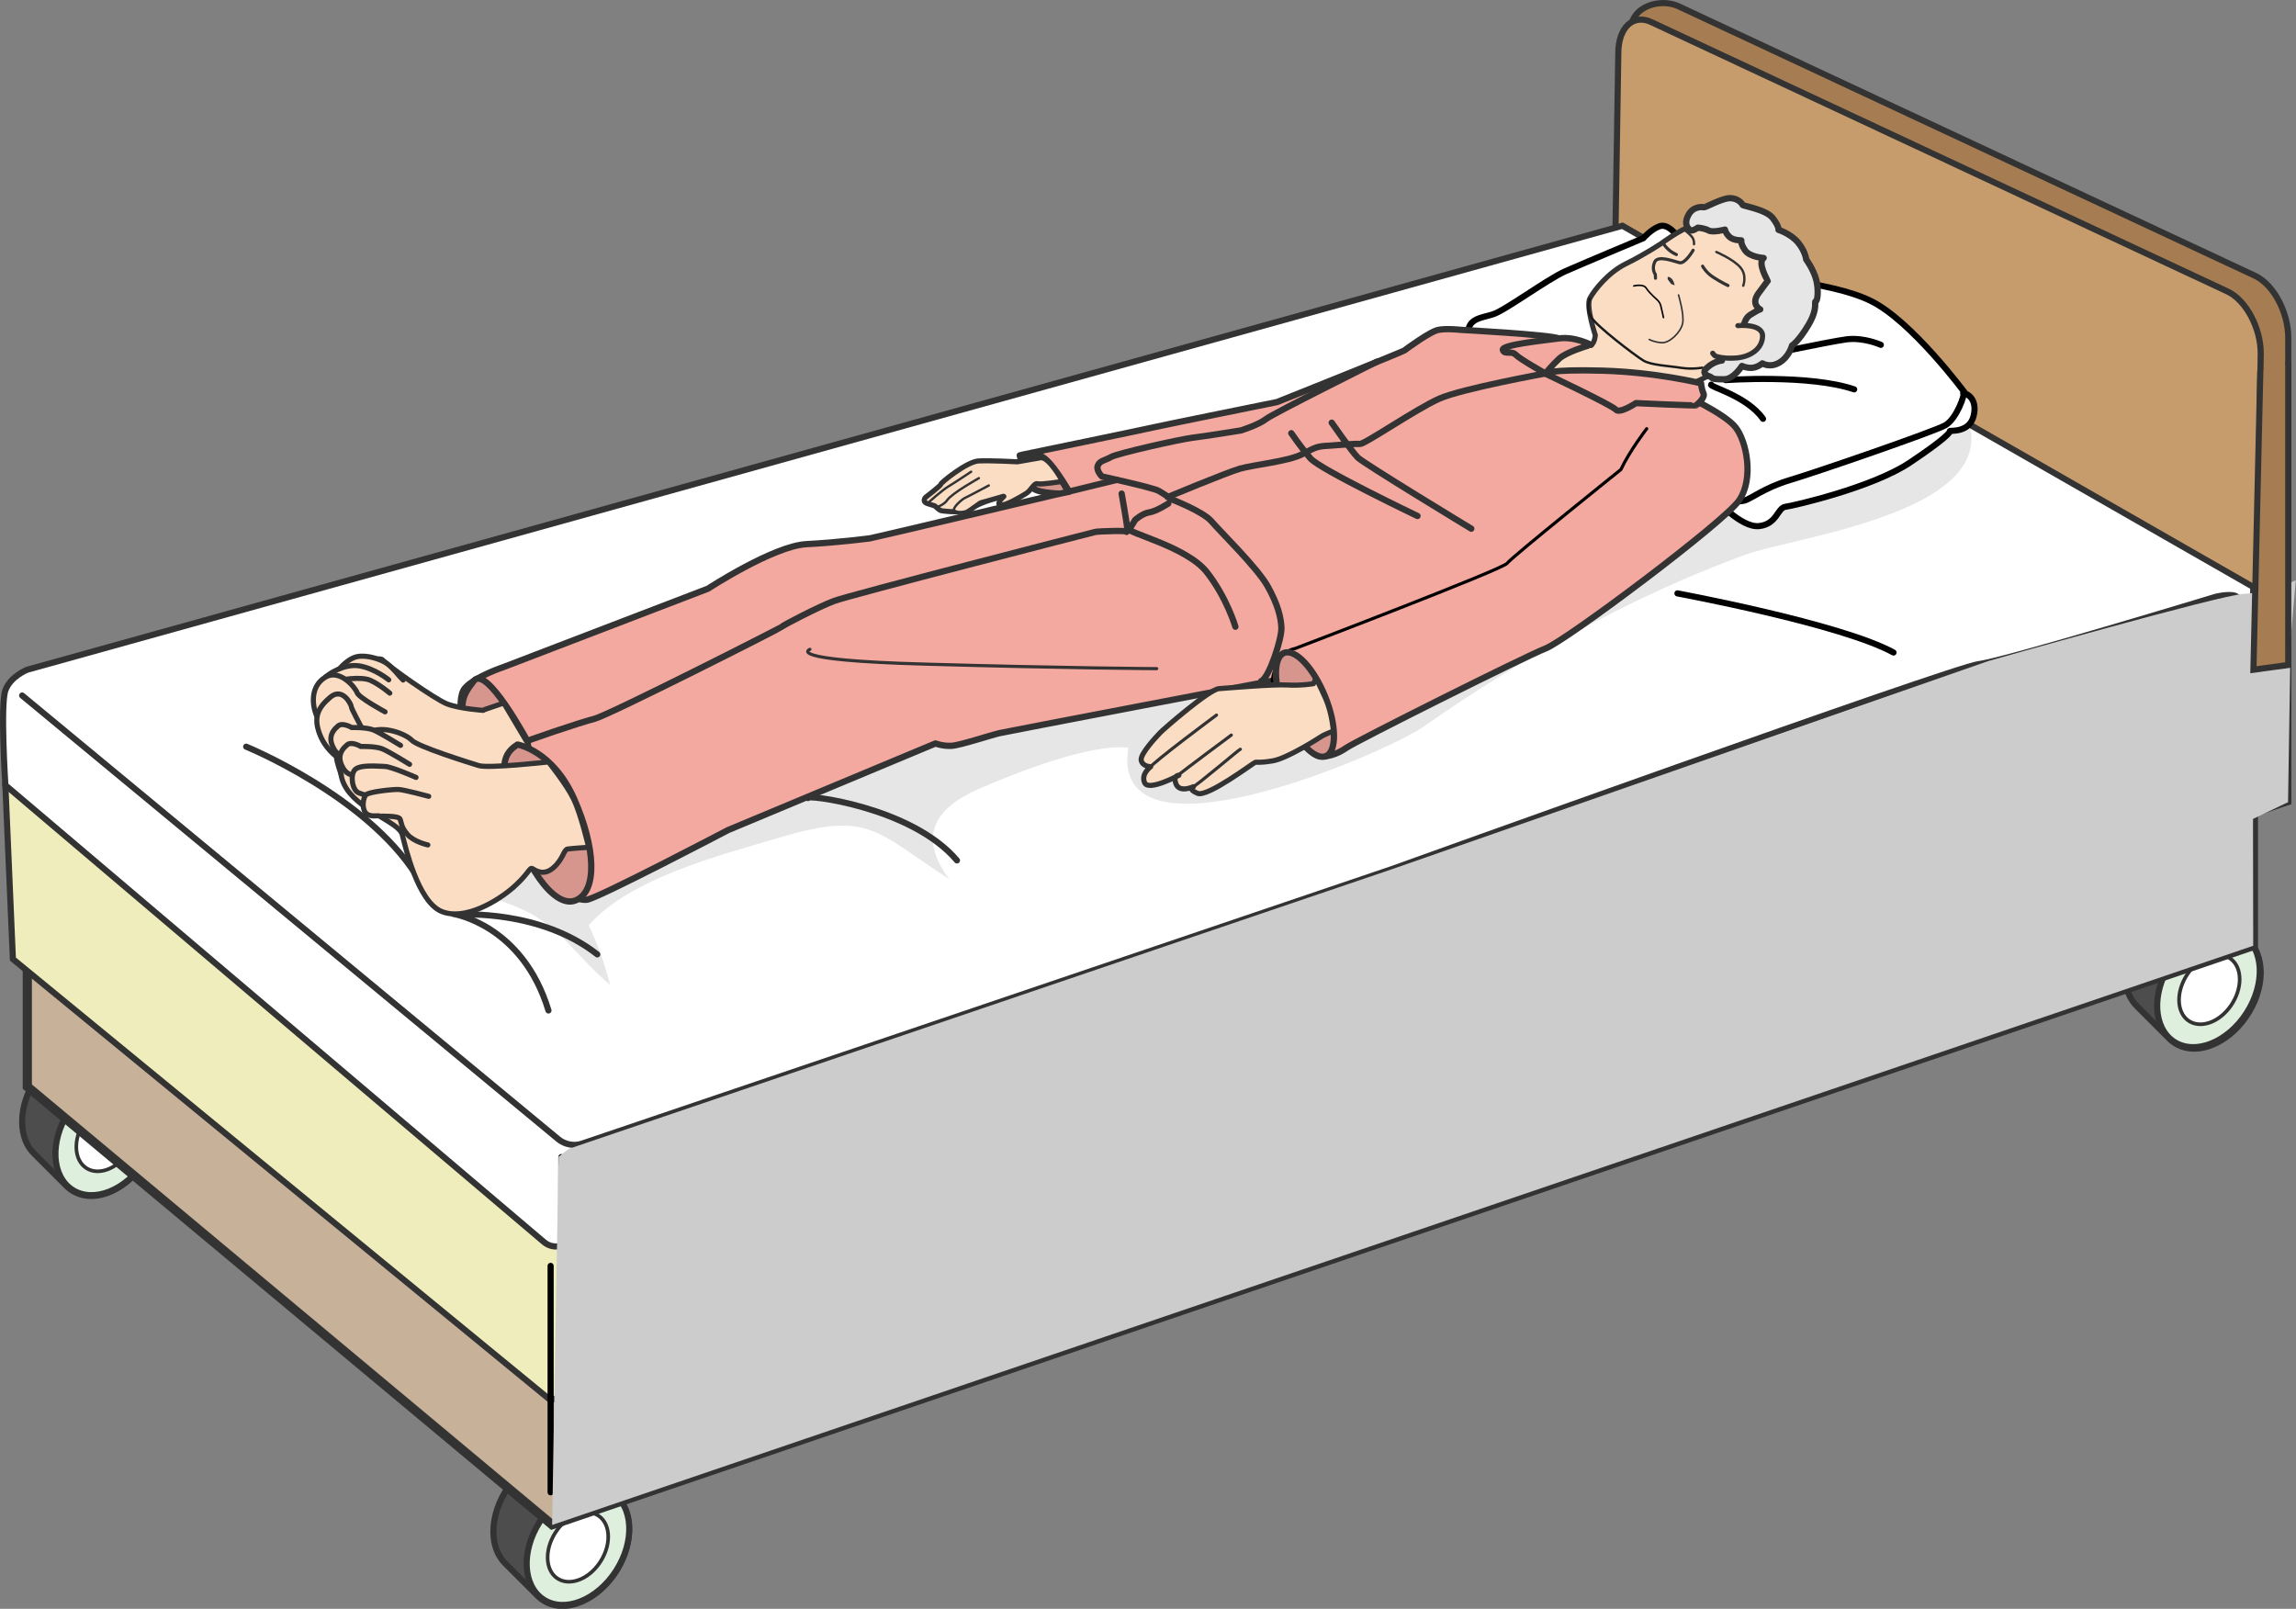 <?xml version="1.0" encoding="utf-8"?>
<!-- Generator: Adobe Illustrator 26.5.2, SVG Export Plug-In . SVG Version: 6.00 Build 0)  -->
<svg version="1.1" id="レイヤー_2" xmlns="http://www.w3.org/2000/svg" xmlns:xlink="http://www.w3.org/1999/xlink" x="0px"
	 y="0px" width="1067.9px" height="748.3px" viewBox="0 0 1067.9 748.3" style="enable-background:new 0 0 1067.9 748.3;"
	 xml:space="preserve">
<rect x="0" y="0" width="1067.9" height="748.3" fill="#808080" stroke="none"/>
<style type="text/css">
	.st0{fill:#4D4D4D;stroke:#333333;stroke-width:2.85;stroke-linecap:round;stroke-miterlimit:10;}
	.st1{fill:#DEEFDD;stroke:#333333;stroke-width:2.85;stroke-linecap:round;stroke-miterlimit:10;}
	.st2{fill:#FFFFFF;stroke:#333333;stroke-width:1.687;stroke-linecap:round;stroke-miterlimit:10;}
	.st3{fill:#A67C52;stroke:#333333;stroke-width:2.85;stroke-linecap:round;stroke-miterlimit:10;}
	.st4{fill:#C69C6D;stroke:#333333;stroke-width:2.85;stroke-linecap:round;stroke-miterlimit:10;}
	.st5{fill:#C7B299;stroke:#333333;stroke-width:4.275;stroke-miterlimit:10;}
	.st6{fill:#EFEDBC;stroke:#333333;stroke-width:2.85;stroke-linecap:round;stroke-miterlimit:10;}
	.st7{fill:#FFFFFF;stroke:#333333;stroke-width:2.85;stroke-linecap:round;stroke-miterlimit:10;}
	.st8{fill:none;stroke:#000000;stroke-width:2.85;stroke-linecap:round;stroke-miterlimit:10;}
	.st9{clip-path:url(#XMLID_00000181784864583713554070000005386391907874737794_);fill:#E6E6E6;}
	.st10{fill:none;stroke:#333333;stroke-width:2.85;stroke-linecap:round;stroke-miterlimit:10;}
	.st11{fill:#FFFFFF;stroke:#000000;stroke-width:2.85;stroke-linecap:round;stroke-miterlimit:10;}
	.st12{fill:#CCCCCC;}
	.st13{fill:#FBDDC4;stroke:#333333;stroke-width:2.38;stroke-linecap:round;stroke-miterlimit:10;}
	.st14{fill:none;stroke:#333333;stroke-width:1.464;stroke-linecap:round;stroke-miterlimit:10;}
	.st15{fill:#333333;}
	.st16{fill:none;stroke:#000000;stroke-width:0.732;stroke-linecap:round;stroke-miterlimit:10;}
	.st17{fill:none;stroke:#333333;stroke-width:0.732;stroke-linecap:round;stroke-miterlimit:10;}
	.st18{fill:none;stroke:#1A1A1A;stroke-width:1.098;stroke-linecap:round;stroke-miterlimit:10;}
	.st19{fill:none;stroke:#333333;stroke-width:1.098;stroke-linecap:round;stroke-miterlimit:10;}
	.st20{fill:#E6E6E6;stroke:#333333;stroke-width:2.928;stroke-linecap:round;stroke-linejoin:round;stroke-miterlimit:10;}
	.st21{fill:#D6968E;stroke:#333333;stroke-width:2.928;stroke-linecap:round;stroke-linejoin:round;stroke-miterlimit:10;}
	.st22{fill:#F3A99F;stroke:#333333;stroke-width:2.928;stroke-linecap:round;stroke-linejoin:round;stroke-miterlimit:10;}
	.st23{fill:none;stroke:#000000;stroke-width:1.464;stroke-linecap:round;stroke-linejoin:round;stroke-miterlimit:10;}
	.st24{fill:none;stroke:#333333;stroke-width:2.928;stroke-linecap:round;stroke-linejoin:round;stroke-miterlimit:10;}
	.st25{fill:none;stroke:#333333;stroke-width:1.464;stroke-linecap:round;stroke-linejoin:round;stroke-miterlimit:10;}
	.st26{fill:#FBDDC4;stroke:#333333;stroke-width:2.38;stroke-linecap:round;stroke-linejoin:round;stroke-miterlimit:10;}
	.st27{fill:none;stroke:#333333;stroke-width:1.098;stroke-linecap:round;stroke-linejoin:round;stroke-miterlimit:10;}
	.st28{fill:#FBDDC4;stroke:#333333;stroke-width:1.098;stroke-linecap:round;stroke-linejoin:round;stroke-miterlimit:10;}
</style>
<g>
	<g>
		<g>
			<path class="st0" d="M287,696.6c-0.1-0.1-0.2-0.2-0.3-0.3c-0.1-0.1-0.2-0.2-0.3-0.3c-0.1-0.1-0.2-0.2-0.3-0.3
				c-0.1-0.1-0.2-0.2-0.3-0.3c-0.1-0.1-0.2-0.2-0.3-0.3c-0.1-0.1-0.2-0.2-0.3-0.3c-0.1-0.1-0.2-0.2-0.3-0.3
				c-0.1-0.1-0.2-0.2-0.3-0.3c-0.1-0.1-0.2-0.2-0.3-0.3c-0.1-0.1-0.2-0.2-0.3-0.3c-0.1-0.1-0.2-0.2-0.3-0.3
				c-0.1-0.1-0.2-0.2-0.3-0.3c-0.1-0.1-0.2-0.2-0.3-0.3c-0.1-0.1-0.2-0.2-0.3-0.3c-0.1-0.1-0.2-0.2-0.3-0.3
				c-0.1-0.1-0.2-0.2-0.3-0.3c-0.1-0.1-0.2-0.2-0.3-0.3c-0.1-0.1-0.2-0.2-0.3-0.3c-0.1-0.1-0.2-0.2-0.3-0.3
				c-0.1-0.1-0.2-0.2-0.3-0.3c-0.1-0.1-0.2-0.2-0.3-0.3c-0.1-0.1-0.2-0.2-0.3-0.3c-0.1-0.1-0.2-0.2-0.3-0.3
				c-0.1-0.1-0.2-0.2-0.3-0.3c-0.1-0.1-0.2-0.2-0.3-0.3c-0.1-0.1-0.2-0.2-0.3-0.3c-0.1-0.1-0.2-0.2-0.3-0.3
				c-0.1-0.1-0.2-0.2-0.3-0.3c-0.1-0.1-0.2-0.2-0.3-0.3c-0.1-0.1-0.2-0.2-0.3-0.3c-0.1-0.1-0.2-0.2-0.3-0.3
				c-0.1-0.1-0.2-0.2-0.3-0.3c-0.1-0.1-0.2-0.2-0.3-0.3c-0.1-0.1-0.2-0.2-0.3-0.3c-0.1-0.1-0.2-0.2-0.3-0.3
				c-0.1-0.1-0.2-0.2-0.3-0.3c-0.1-0.1-0.2-0.2-0.3-0.3c-0.1-0.1-0.2-0.2-0.3-0.3c-0.1-0.1-0.2-0.2-0.3-0.3
				c-0.1-0.1-0.2-0.2-0.3-0.3c-0.1-0.1-0.2-0.2-0.3-0.3c-0.1-0.1-0.2-0.2-0.3-0.3c-0.1-0.1-0.2-0.2-0.3-0.3
				c-0.1-0.1-0.2-0.2-0.3-0.3c-0.1-0.1-0.2-0.2-0.3-0.3c-0.1-0.1-0.2-0.2-0.3-0.3c-0.1-0.1-0.2-0.2-0.3-0.3
				c-0.1-0.1-0.2-0.2-0.3-0.3c-0.1-0.1-0.2-0.2-0.3-0.3c-0.1-0.1-0.2-0.2-0.3-0.3c-4.4-4.4-11.1-6-18.6-3.4
				c-13.2,4.5-23.9,19.8-23.9,34.2c0,6.4,2.1,11.5,5.6,14.9c0.1,0.1,0.2,0.2,0.3,0.3c0.1,0.1,0.2,0.2,0.3,0.3
				c0.1,0.1,0.2,0.2,0.3,0.3c0.1,0.1,0.2,0.2,0.3,0.3c0.1,0.1,0.2,0.2,0.3,0.3c0.1,0.1,0.2,0.2,0.3,0.3c0.1,0.1,0.2,0.2,0.3,0.3
				c0.1,0.1,0.2,0.2,0.3,0.3c0.1,0.1,0.2,0.2,0.3,0.3c0.1,0.1,0.2,0.2,0.3,0.3c0.1,0.1,0.2,0.2,0.3,0.3c0.1,0.1,0.2,0.2,0.3,0.3
				c0.1,0.1,0.2,0.2,0.3,0.3c0.1,0.1,0.2,0.2,0.3,0.3c0.1,0.1,0.2,0.2,0.3,0.3c0.1,0.1,0.2,0.2,0.3,0.3c0.1,0.1,0.2,0.2,0.3,0.3
				c0.1,0.1,0.2,0.2,0.3,0.3c0.1,0.1,0.2,0.2,0.3,0.3c0.1,0.1,0.2,0.2,0.3,0.3c0.1,0.1,0.2,0.2,0.3,0.3c0.1,0.1,0.2,0.2,0.3,0.3
				c0.1,0.1,0.2,0.2,0.3,0.3c0.1,0.1,0.2,0.2,0.3,0.3c0.1,0.1,0.2,0.2,0.3,0.3c0.1,0.1,0.2,0.2,0.3,0.3c0.1,0.1,0.2,0.2,0.3,0.3
				c0.1,0.1,0.2,0.2,0.3,0.3c0.1,0.1,0.2,0.2,0.3,0.3c0.1,0.1,0.2,0.2,0.3,0.3c0.1,0.1,0.2,0.2,0.3,0.3c0.1,0.1,0.2,0.2,0.3,0.3
				c0.1,0.1,0.2,0.2,0.3,0.3c0.1,0.1,0.2,0.2,0.3,0.3c0.1,0.1,0.2,0.2,0.3,0.3c0.1,0.1,0.2,0.2,0.3,0.3c0.1,0.1,0.2,0.2,0.3,0.3
				c0.1,0.1,0.2,0.2,0.3,0.3c0.1,0.1,0.2,0.2,0.3,0.3c0.1,0.1,0.2,0.2,0.3,0.3c0.1,0.1,0.2,0.2,0.3,0.3c0.1,0.1,0.2,0.2,0.3,0.3
				c0.1,0.1,0.2,0.2,0.3,0.3c0.1,0.1,0.2,0.2,0.3,0.3c0.1,0.1,0.2,0.2,0.3,0.3c0.1,0.1,0.2,0.2,0.3,0.3c0.1,0.1,0.2,0.2,0.3,0.3
				c0.1,0.1,0.2,0.2,0.3,0.3c0.1,0.1,0.2,0.2,0.3,0.3c0.1,0.1,0.2,0.2,0.3,0.3c4.4,4.4,11.1,6,18.6,3.4
				c13.2-4.5,23.9-19.8,23.9-34.2C292.6,705.1,290.5,700,287,696.6z"/>
			
				<ellipse transform="matrix(0.541 -0.841 0.841 0.541 -481.728 555.87)" class="st1" cx="268.7" cy="719.6" rx="29.5" ry="21.1"/>
			<path class="st2" d="M282.9,714.8c0,8.5-6.3,17.6-14.1,20.2c-7.8,2.6-14.1-2.1-14.1-10.6s6.3-17.6,14.1-20.2
				C276.6,701.5,282.9,706.3,282.9,714.8z"/>
		</g>
		<g>
			<path class="st0" d="M1045.9,437.4c-0.1-0.1-0.2-0.2-0.3-0.3c-0.1-0.1-0.2-0.2-0.3-0.3c-0.1-0.1-0.2-0.2-0.3-0.3
				c-0.1-0.1-0.2-0.2-0.3-0.3c-0.1-0.1-0.2-0.2-0.3-0.3c-0.1-0.1-0.2-0.2-0.3-0.3c-0.1-0.1-0.2-0.2-0.3-0.3
				c-0.1-0.1-0.2-0.2-0.3-0.3c-0.1-0.1-0.2-0.2-0.3-0.3c-0.1-0.1-0.2-0.2-0.3-0.3c-0.1-0.1-0.2-0.2-0.3-0.3
				c-0.1-0.1-0.2-0.2-0.3-0.3c-0.1-0.1-0.2-0.2-0.3-0.3c-0.1-0.1-0.2-0.2-0.3-0.3c-0.1-0.1-0.2-0.2-0.3-0.3
				c-0.1-0.1-0.2-0.2-0.3-0.3c-0.1-0.1-0.2-0.2-0.3-0.3c-0.1-0.1-0.2-0.2-0.3-0.3c-0.1-0.1-0.2-0.2-0.3-0.3
				c-0.1-0.1-0.2-0.2-0.3-0.3c-0.1-0.1-0.2-0.2-0.3-0.3c-0.1-0.1-0.2-0.2-0.3-0.3c-0.1-0.1-0.2-0.2-0.3-0.3
				c-0.1-0.1-0.2-0.2-0.3-0.3c-0.1-0.1-0.2-0.2-0.3-0.3c-0.1-0.1-0.2-0.2-0.3-0.3c-0.1-0.1-0.2-0.2-0.3-0.3
				c-0.1-0.1-0.2-0.2-0.3-0.3c-0.1-0.1-0.2-0.2-0.3-0.3c-0.1-0.1-0.2-0.2-0.3-0.3c-0.1-0.1-0.2-0.2-0.3-0.3
				c-0.1-0.1-0.2-0.2-0.3-0.3c-0.1-0.1-0.2-0.2-0.3-0.3c-0.1-0.1-0.2-0.2-0.3-0.3c-0.1-0.1-0.2-0.2-0.3-0.3
				c-0.1-0.1-0.2-0.2-0.3-0.3c-0.1-0.1-0.2-0.2-0.3-0.3c-0.1-0.1-0.2-0.2-0.3-0.3c-0.1-0.1-0.2-0.2-0.3-0.3
				c-0.1-0.1-0.2-0.2-0.3-0.3c-0.1-0.1-0.2-0.2-0.3-0.3c-0.1-0.1-0.2-0.2-0.3-0.3c-0.1-0.1-0.2-0.2-0.3-0.3
				c-0.1-0.1-0.2-0.2-0.3-0.3c-0.1-0.1-0.2-0.2-0.3-0.3c-0.1-0.1-0.2-0.2-0.3-0.3c-0.1-0.1-0.2-0.2-0.3-0.3
				c-0.1-0.1-0.2-0.2-0.3-0.3c-0.1-0.1-0.2-0.2-0.3-0.3c-0.1-0.1-0.2-0.2-0.3-0.3c-4.4-4.4-11.1-6-18.6-3.4
				c-13.2,4.5-23.9,19.8-23.9,34.2c0,6.4,2.1,11.5,5.6,14.9c0.1,0.1,0.2,0.2,0.3,0.3c0.1,0.1,0.2,0.2,0.3,0.3
				c0.1,0.1,0.2,0.2,0.3,0.3c0.1,0.1,0.2,0.2,0.3,0.3c0.1,0.1,0.2,0.2,0.3,0.3c0.1,0.1,0.2,0.2,0.3,0.3c0.1,0.1,0.2,0.2,0.3,0.3
				c0.1,0.1,0.2,0.2,0.3,0.3c0.1,0.1,0.2,0.2,0.3,0.3c0.1,0.1,0.2,0.2,0.3,0.3c0.1,0.1,0.2,0.2,0.3,0.3c0.1,0.1,0.2,0.2,0.3,0.3
				c0.1,0.1,0.2,0.2,0.3,0.3c0.1,0.1,0.2,0.2,0.3,0.3c0.1,0.1,0.2,0.2,0.3,0.3c0.1,0.1,0.2,0.2,0.3,0.3c0.1,0.1,0.2,0.2,0.3,0.3
				c0.1,0.1,0.2,0.2,0.3,0.3c0.1,0.1,0.2,0.2,0.3,0.3c0.1,0.1,0.2,0.2,0.3,0.3c0.1,0.1,0.2,0.2,0.3,0.3c0.1,0.1,0.2,0.2,0.3,0.3
				c0.1,0.1,0.2,0.2,0.3,0.3c0.1,0.1,0.2,0.2,0.3,0.3c0.1,0.1,0.2,0.2,0.3,0.3c0.1,0.1,0.2,0.2,0.3,0.3c0.1,0.1,0.2,0.2,0.3,0.3
				c0.1,0.1,0.2,0.2,0.3,0.3c0.1,0.1,0.2,0.2,0.3,0.3c0.1,0.1,0.2,0.2,0.3,0.3c0.1,0.1,0.2,0.2,0.3,0.3c0.1,0.1,0.2,0.2,0.3,0.3
				c0.1,0.1,0.2,0.2,0.3,0.3c0.1,0.1,0.2,0.2,0.3,0.3c0.1,0.1,0.2,0.2,0.3,0.3c0.1,0.1,0.2,0.2,0.3,0.3c0.1,0.1,0.2,0.2,0.3,0.3
				c0.1,0.1,0.2,0.2,0.3,0.3c0.1,0.1,0.2,0.2,0.3,0.3c0.1,0.1,0.2,0.2,0.3,0.3c0.1,0.1,0.2,0.2,0.3,0.3c0.1,0.1,0.2,0.2,0.3,0.3
				c0.1,0.1,0.2,0.2,0.3,0.3c0.1,0.1,0.2,0.2,0.3,0.3c0.1,0.1,0.2,0.2,0.3,0.3c0.1,0.1,0.2,0.2,0.3,0.3c0.1,0.1,0.2,0.2,0.3,0.3
				c0.1,0.1,0.2,0.2,0.3,0.3c0.1,0.1,0.2,0.2,0.3,0.3c0.1,0.1,0.2,0.2,0.3,0.3c4.4,4.4,11.1,6,18.6,3.4
				c13.2-4.5,23.9-19.8,23.9-34.2C1051.4,445.8,1049.3,440.7,1045.9,437.4z"/>
			
				<ellipse transform="matrix(0.541 -0.841 0.841 0.541 84.151 1074.949)" class="st1" cx="1027.6" cy="460.3" rx="29.5" ry="21.1"/>
			<path class="st2" d="M1041.7,455.5c0,8.5-6.3,17.6-14.1,20.2c-7.8,2.6-14.1-2.1-14.1-10.6s6.3-17.6,14.1-20.2
				C1035.4,442.2,1041.7,447,1041.7,455.5z"/>
		</g>
		<g>
			<path class="st0" d="M67.8,505.9c-0.1-0.1-0.2-0.2-0.3-0.3c-0.1-0.1-0.2-0.2-0.3-0.3c-0.1-0.1-0.2-0.2-0.3-0.3
				c-0.1-0.1-0.2-0.2-0.3-0.3c-0.1-0.1-0.2-0.2-0.3-0.3c-0.1-0.1-0.2-0.2-0.3-0.3c-0.1-0.1-0.2-0.2-0.3-0.3
				c-0.1-0.1-0.2-0.2-0.3-0.3c-0.1-0.1-0.2-0.2-0.3-0.3c-0.1-0.1-0.2-0.2-0.3-0.3c-0.1-0.1-0.2-0.2-0.3-0.3
				c-0.1-0.1-0.2-0.2-0.3-0.3c-0.1-0.1-0.2-0.2-0.3-0.3c-0.1-0.1-0.2-0.2-0.3-0.3c-0.1-0.1-0.2-0.2-0.3-0.3
				c-0.1-0.1-0.2-0.2-0.3-0.3c-0.1-0.1-0.2-0.2-0.3-0.3c-0.1-0.1-0.2-0.2-0.3-0.3c-0.1-0.1-0.2-0.2-0.3-0.3
				c-0.1-0.1-0.2-0.2-0.3-0.3c-0.1-0.1-0.2-0.2-0.3-0.3c-0.1-0.1-0.2-0.2-0.3-0.3c-0.1-0.1-0.2-0.2-0.3-0.3
				c-0.1-0.1-0.2-0.2-0.3-0.3c-0.1-0.1-0.2-0.2-0.3-0.3c-0.1-0.1-0.2-0.2-0.3-0.3c-0.1-0.1-0.2-0.2-0.3-0.3
				c-0.1-0.1-0.2-0.2-0.3-0.3c-0.1-0.1-0.2-0.2-0.3-0.3c-0.1-0.1-0.2-0.2-0.3-0.3c-0.1-0.1-0.2-0.2-0.3-0.3
				c-0.1-0.1-0.2-0.2-0.3-0.3c-0.1-0.1-0.2-0.2-0.3-0.3c-0.1-0.1-0.2-0.2-0.3-0.3c-0.1-0.1-0.2-0.2-0.3-0.3
				c-0.1-0.1-0.2-0.2-0.3-0.3c-0.1-0.1-0.2-0.2-0.3-0.3c-0.1-0.1-0.2-0.2-0.3-0.3c-0.1-0.1-0.2-0.2-0.3-0.3
				c-0.1-0.1-0.2-0.2-0.3-0.3c-0.1-0.1-0.2-0.2-0.3-0.3c-0.1-0.1-0.2-0.2-0.3-0.3c-0.1-0.1-0.2-0.2-0.3-0.3
				c-0.1-0.1-0.2-0.2-0.3-0.3c-0.1-0.1-0.2-0.2-0.3-0.3c-0.1-0.1-0.2-0.2-0.3-0.3c-0.1-0.1-0.2-0.2-0.3-0.3
				c-0.1-0.1-0.2-0.2-0.3-0.3c-0.1-0.1-0.2-0.2-0.3-0.3c-0.1-0.1-0.2-0.2-0.3-0.3c-4.4-4.4-11.1-6-18.6-3.4
				C21,492,10.3,507.3,10.3,521.7c0,6.4,2.1,11.5,5.6,14.9c0.1,0.1,0.2,0.2,0.3,0.3c0.1,0.1,0.2,0.2,0.3,0.3
				c0.1,0.1,0.2,0.2,0.3,0.3c0.1,0.1,0.2,0.2,0.3,0.3c0.1,0.1,0.2,0.2,0.3,0.3c0.1,0.1,0.2,0.2,0.3,0.3c0.1,0.1,0.2,0.2,0.3,0.3
				c0.1,0.1,0.2,0.2,0.3,0.3c0.1,0.1,0.2,0.2,0.3,0.3c0.1,0.1,0.2,0.2,0.3,0.3c0.1,0.1,0.2,0.2,0.3,0.3c0.1,0.1,0.2,0.2,0.3,0.3
				c0.1,0.1,0.2,0.2,0.3,0.3c0.1,0.1,0.2,0.2,0.3,0.3c0.1,0.1,0.2,0.2,0.3,0.3c0.1,0.1,0.2,0.2,0.3,0.3c0.1,0.1,0.2,0.2,0.3,0.3
				c0.1,0.1,0.2,0.2,0.3,0.3c0.1,0.1,0.2,0.2,0.3,0.3c0.1,0.1,0.2,0.2,0.3,0.3c0.1,0.1,0.2,0.2,0.3,0.3c0.1,0.1,0.2,0.2,0.3,0.3
				c0.1,0.1,0.2,0.2,0.3,0.3c0.1,0.1,0.2,0.2,0.3,0.3c0.1,0.1,0.2,0.2,0.3,0.3c0.1,0.1,0.2,0.2,0.3,0.3c0.1,0.1,0.2,0.2,0.3,0.3
				c0.1,0.1,0.2,0.2,0.3,0.3c0.1,0.1,0.2,0.2,0.3,0.3c0.1,0.1,0.2,0.2,0.3,0.3c0.1,0.1,0.2,0.2,0.3,0.3c0.1,0.1,0.2,0.2,0.3,0.3
				c0.1,0.1,0.2,0.2,0.3,0.3c0.1,0.1,0.2,0.2,0.3,0.3c0.1,0.1,0.2,0.2,0.3,0.3c0.1,0.1,0.2,0.2,0.3,0.3c0.1,0.1,0.2,0.2,0.3,0.3
				c0.1,0.1,0.2,0.2,0.3,0.3c0.1,0.1,0.2,0.2,0.3,0.3c0.1,0.1,0.2,0.2,0.3,0.3c0.1,0.1,0.2,0.2,0.3,0.3c0.1,0.1,0.2,0.2,0.3,0.3
				c0.1,0.1,0.2,0.2,0.3,0.3c0.1,0.1,0.2,0.2,0.3,0.3c0.1,0.1,0.2,0.2,0.3,0.3c0.1,0.1,0.2,0.2,0.3,0.3c0.1,0.1,0.2,0.2,0.3,0.3
				c0.1,0.1,0.2,0.2,0.3,0.3c0.1,0.1,0.2,0.2,0.3,0.3c0.1,0.1,0.2,0.2,0.3,0.3c4.4,4.4,11.1,6,18.6,3.4
				c13.2-4.5,23.9-19.8,23.9-34.2C73.4,514.4,71.3,509.3,67.8,505.9z"/>
			
				<ellipse transform="matrix(0.541 -0.841 0.841 0.541 -421.944 284.099)" class="st1" cx="49.5" cy="528.9" rx="29.5" ry="21.1"/>
			
				<ellipse transform="matrix(0.541 -0.841 0.841 0.541 -421.943 284.098)" class="st2" cx="49.5" cy="528.9" rx="17.5" ry="12.5"/>
		</g>
		<g>
			<path class="st3" d="M758.4,14.6C758.4,2.6,772.5-1,780.9,3l268,125.3c8.5,4,15.4,16.9,15.4,28.8l-0.1,215.9l-16.2,4.3
				L758.4,14.6z"/>
			<path class="st4" d="M1048.1,377.2L749.3,237.5l3.4-212.8c0-11.9,6.9-18.4,15.4-14.4l268,125.3c8.5,4,15.4,16.9,15.4,28.8
				L1048.1,377.2z"/>
		</g>
		<polygon class="st5" points="1048.1,311.5 256.8,580.9 12.7,377.2 12.7,505.4 256.8,709.2 256.8,709.2 256.8,709.2 256.8,709.2 
			256.8,709.2 1048.1,439.8 		"/>
		<path class="st6" d="M757.4,125.9L2.5,365.2L6,446.1l250.1,205.2l808.2-278.3v-69.5C1069.7,301.2,757.4,125.9,757.4,125.9z"/>
		<line class="st7" x1="682.9" y1="434.9" x2="895.2" y2="362.2"/>
		<line class="st8" x1="256.1" y1="588.8" x2="256.1" y2="694.1"/>
		<g>
			<path class="st8" d="M858.6,419.3"/>
			<path class="st8" d="M836.9,379.7"/>
		</g>
		<g>
			<defs>
				<path id="XMLID_1_" d="M2.5,365.2L253,577.7c2.3,2,5.6,2.6,8.5,1.6l407.9-138.9c0,0,226.2-82.7,241.9-83
					c15.8-0.2,136.7-46,136.7-46v-38.4L754.6,105L12.7,311.5c0,0-7.8,3-10.2,9.6C0.1,327.8,2.5,365.2,2.5,365.2z"/>
			</defs>
			<use xlink:href="#XMLID_1_"  style="overflow:visible;fill:#FFFFFF;"/>
			<clipPath id="XMLID_00000007422706229612492800000009596475166760825241_">
				<use xlink:href="#XMLID_1_"  style="overflow:visible;"/>
			</clipPath>
			<path style="clip-path:url(#XMLID_00000007422706229612492800000009596475166760825241_);fill:#E6E6E6;" d="M210.2,390.2
				c-9.7,21.6,20.5,26.7,34.1,33.4c16.8,8.2,24.8,22.3,39.5,34.5c-2.5-9.5-5.8-19-10-27.7c19.2-21.9,60.7-32.5,88.3-40.7
				c42.4-12.7,44.8-3.2,79.4,19.2c-15.4-20.5-5.7-33.4,13.6-41.9c17-7.4,51.9-21.3,69.7-19.2c-9.2,57.9,118.9,3,137.4-9.9
				c45.9-32,96.7-60.6,149.6-79.9c23.2-8.5,124.4-20.3,101.9-66.8c-9.8-20.3-76-29.1-97.2-30.9c-25.3-2.2-45.9,7.7-68.3,18.7
				c-54.6,26.9-109.2,54.6-166.5,75.7C495.2,286.6,412,327.9,324.6,357c-36.2,12-79.8,23.8-112,39.7
				C214.9,397.6,217.3,397.8,210.2,390.2z"/>
			
				<use xlink:href="#XMLID_1_"  style="overflow:visible;fill:none;stroke:#333333;stroke-width:2.85;stroke-linecap:round;stroke-miterlimit:10;"/>
		</g>
		<path class="st10" d="M10.3,323.5l249.3,206.3c3.1,2.6,7.4,3.4,11.2,2.1l376.4-127.6c0,0,261.2-94,273.1-95.4
			s110.2-31.3,110.2-31.3s7.6-1.9,10,0"/>
		<line class="st8" x1="261.1" y1="538.2" x2="261.1" y2="574.2"/>
		<path class="st10" d="M114.5,347.3c0,0,55.6,22.7,79.1,59.8"/>
		<path class="st10" d="M210.9,425.1c0,0,32.1,5,44.2,44.9"/>
		<path class="st10" d="M214.2,425.4c0,0,37-2.4,63.6,18.5"/>
		<path class="st10" d="M375.8,371.2c-2.4-1.9,48,3.8,69.3,29"/>
		<path class="st8" d="M780.2,276c0,0,76.1,14.1,100.5,27.5"/>
		<path class="st11" d="M797.8,232.2c0-0.3,11.9,13.4,20.4,12.5c8.5-1,8.4-8.5,12.3-9c3.9-0.5,40.5-9,57.6-20.4s19.1-14.4,18.8-14.8
			c-0.3-0.4,9.2,1.1,11.1-7.2c1.9-8.3-3.8-10.2-3.8-10.2s-25.1-34-44.2-43.2c-19-9.3-56.5-10.9-63.2-13.8
			c-6.6-2.8-25.6-14.7-26.6-16.1c-0.9-1.4-4.7-6.2-8.5-4.7c-3.8,1.4-7.4,5.5-7.4,5.5s-27.7,11.6-36.3,15.4
			c-8.5,3.8-27.9,18.2-33.6,20c-5.7,1.8-11.6,1.9-11.6,9s15.8,28,41.3,43.2c25.5,15.2,51.3,21.4,53.2,21.8
			C779.3,220.4,797.8,232.2,797.8,232.2z"/>
		<path class="st8" d="M811.1,167.3c0,0,39.9-8.5,48-9.5c8.1-0.9,15.7,2.6,15.7,2.6"/>
		<path class="st8" d="M802.6,176.8c0,0,38.9-2.8,59.8,4.3"/>
		<path class="st8" d="M795.9,178.9c-1.2,0.9,16.6,5.2,24.1,15.9"/>
		<path class="st8" d="M913.1,182.9c1.1,0-3,11.9-8.3,14.9s-60.2,21.9-72.3,25.5c-12.1,3.6-18.2,8.9-21.4,9.6
			c-3.2,0.7-10.5,0-10.5,0"/>
	</g>
	<path class="st12" d="M264.7,534.3l-4.9,3.7l-3,171.3l791.2-269.4l-0.1-59l16.3-7.8l1.2-75.8l2.4-27.4c0,0-13.1,5.9-24.1,6.3
		c-10.9,0.5-119,31.3-119,31.3l-277.6,96.9L264.7,534.3z"/>
	<polyline class="st3" points="1051.3,172.5 1048.1,311.5 1064.3,309.3 1064.3,169.2 	"/>
	<g>
		<g>
			<path class="st13" d="M801.2,104.7c0,0-11-0.2-15.1,0.8c-4.1,0.9-13.5,7.8-13.5,7.8s-8,5.3-16.4,9.4c-8.3,4.1-14.7,12.3-16.7,16
				c-2,3.8,2.5,17.2,2.5,17.2s-0.3,3.9-2,4.5c-1.7,0.6-10,1-13.4,0.7c-3.4-0.3-8.3,5.3-9.4,6.6s-0.5,3.9,0.3,5.4
				c0.8,1.4,61,7.5,61.5,8.5c0.5,0.9,19.3-8.6,19.3-8.6s21.8-8,25.4-10.1c3.6-2.1,15.2-22.1,11.6-34.8
				C831.6,115.3,813.1,102.9,801.2,104.7z"/>
			<path class="st14" d="M787.5,116.4c0,0-3.7,6.4-6.3,5.8s-10.1-3.7-11.6-0.3s0.3,5.7,0.3,5.7l0.1,1.8"/>
			<path class="st15" d="M775.8,130.1c0,0-0.8-2,0.9-1.1c1.8,0.9,2.2,3.7,2.2,3.7l-1.6-0.6L775.8,130.1z"/>
			<path class="st16" d="M759.9,133c0,0,4.3-1.1,5.7,0.9c1.3,2,2.5,2.9,3.5,4c1,1,2.8,2.2,3.3,4.1c0.5,1.9,1.3,5.7,1.3,5.7"/>
			<path class="st17" d="M780.7,137.2c0,0,2.8,9.3,1.9,13.3c-0.9,4.1-6.1,9.2-9.8,8.9c-3.7-0.3-5.7-1.5-5.7-1.5"/>
			<path class="st18" d="M739.5,138.8c0,0-2.1,4.3,0.5,8.6c2.6,4.4,20.6,18,24.2,20.2c3.5,2.3,12.4,2.6,17.8,3.5
				c5.4,0.8,9.8-0.1,9.8-0.1"/>
			<path class="st19" d="M798.3,117.2c0,0,7.9,3.4,11.1,7.1c3.3,3.7,1.4,8.6,1.4,8.6"/>
			<path class="st19" d="M787.9,113.6c0,0,0.2-1.5-0.6-2.9c-0.8-1.4-3.5-3.5-3.5-3.5"/>
			<path class="st20" d="M820.3,120c0,0-6.4-0.4-8.6-3.5c-2.2-3.1-1.8-4.7-1.8-4.7s-3.9,0.1-5.7-1.8c-1.8-1.9-1.9-3.2-1.9-3.2
				s-5.7,1.5-7.6,0.4c-1.9-1.1-5-1.3-5-1.3s-2.6,1.8-3.5,1.2c-0.9-0.7-3.2-2.6-1-6.9c2.1-4.3,6.5-4,7.3-3.8
				c0.7,0.2,7.5-3.8,11.6-4.2c4.1-0.3,6.2,2.5,6.4,3.1c0.1,0.5,10.9,2.1,14,6.1s2.7,5.5,2.7,5.5s5.7,1.8,9.1,5.9
				c3.4,4.1,3.8,7.9,3.8,7.9s3.4,4.6,4.7,9.6c1.2,5.1,0.5,9.9-0.3,9.9c-0.9,0,1.3,3-3.3,10.8c-4.6,7.8-7.7,9.7-7.7,9.7
				s-1.3,5.2-5.8,7.9c-4.5,2.7-8,0.4-8,0.4s-2.1,1.9-4.9,2.1c-2.8,0.1-4.6-0.9-4.6-0.9s-3.8,6.1-8.1,6.2c-4.3,0.1-5.6-0.2-6-0.8
				c-0.4-0.6-5.6-1.3-2.2-4.5s7-3.4,7-3.4s-0.9-4.7,4.1-8.3c4.9-3.6,5.9-3.9,5.9-3.9s-0.8-6.6,3.2-9.1c4-2.5,4.6-2.5,4.6-2.5
				s-4.6-2.3-0.8-7.5c3.9-5.2,4.3-5.8,4.3-5.8S817.2,122.2,820.3,120z"/>
			<path class="st13" d="M808.3,151.5c-0.2-0.1,11.7-1.2,11.5,4.9c-0.2,6.1-6,9.6-12.2,10.1c-6.2,0.5-9.8-0.8-10.1-1.1
				c-0.3-0.4-0.9-1.1-0.9-1.1"/>
			<path class="st21" d="M474.3,211.8c0,0,2.8,13.1,6.6,15.6c3.8,2.5,16.5,2.3,16.5,2.3s-8.7-15.8-11.4-16.8
				C483.3,211.8,474.3,211.8,474.3,211.8z"/>
			<path class="st22" d="M679.2,153.4c0,0,41.2,2.2,45.9,4c4.7,1.8,9.2,3.7,8.3,3.7c-1,0-12.7,4.3-16,12c-0.4,1,28.1,4.1,28.1,4.1
				l35.7,5.5c0,0,20.8,9.4,26,16c5.2,6.6,8.6,23.7,1.8,33.9c-6.8,10.1-80.4,65.2-90.1,69c-9.7,3.8-89,43.5-92.8,46.3
				c-3.9,2.8-9.7,4.8-13.4,3.5c-3.7-1.3-13.2-14.1-16.2-23.1l-4.6-11.7c0,0-123,23.5-127,24.4c-4,0.9-18.4,5.7-22.4,5.9
				c-4,0.2-7.4-1.1-7.4-1.1l-96.5,40.3c0,0-60.6,31.8-65.7,32.4c-5.1,0.6-19.8-6.7-21-9.5c-1.3-2.9-4.4-6.7-4.4-6.7L233,366.4
				c0,0-13.3-3-14.9-11.7c-1.6-8.7-6.7-29.3-1.8-34.7c4.8-5.4,17.8-9.7,17.8-9.7l95.2-36.5c0,0,30.5-19.9,45.8-20.7
				c15.3-0.8,28.4-2.6,29.5-2.7c1.1-0.1,86.2-20.3,86.2-20.3l6.5-1.4c0,0-8.7-15.3-13.4-16.6c-3.3-0.9-8.4-0.6-8.4-0.6
				s59.5-12.3,60.9-12.7c1.4-0.4,57.6-11.8,57.6-11.8s58.1-23.2,59.2-24c1.1-0.8,12.3-9.1,16-9.6
				C672.9,152.7,679.2,153.4,679.2,153.4z"/>
			<path class="st22" d="M791.2,178.3c0,0,0.1,2.4,1.1,4.6c1,2.1-3,5.3-3.4,5.6c-0.3,0.3-28-1-28-1s-7.6,5.1-9.4,3
				c-1.8-2.1-32.7-16.7-32.7-16.7s1.2-2.1,26.4-1.4S791.2,178.3,791.2,178.3z"/>
			<path class="st22" d="M738.5,160.8c0,0-10.2,3-13.4,6.1c-3.3,3.1-6.3,6.8-6.3,6.8s-11.8-6.6-13.8-8.7c-2.1-2.1-5.1,0.2-6-2.2
				c-0.9-2.4,18.6-4.4,26.1-5.4c7.5-1,14.9,3,14.9,3"/>
			<path class="st23" d="M765.9,199.4c0,0-8,10.4-12,19c0,0-50.9,40.8-52.9,43.6s-98.8,39.7-98.8,39.7s-8.3,0.7-10.5,15"/>
			<path class="st21" d="M616.7,351.7c-5.2,2.1-13.7-6.9-19.1-20.2c-5.4-13.2-5.5-25.7-0.4-27.8c5.2-2.1,13.7,6.9,19.1,20.2
				C621.7,337.2,621.8,349.6,616.7,351.7z"/>
			<path class="st24" d="M640.5,168.2c0,0-47.9,23.9-51.5,26.6c-3.5,2.8-11.8,5.4-11.8,5.4s-16.7,2.7-22.5,3.4
				c-5.8,0.7-35.2,7.3-38,9c-2.8,1.6-5.3,1.7-6.1,4c-0.9,2.2,1.9,5,1.9,5s24.1,5.3,26.4,6.7c2.3,1.3,6.4,4.1,6.4,4.1
				s14.2,5.5,18.1,10c3.9,4.6,21.3,21.6,26.1,30.1s6.3,14.7,6.5,19.4c0.3,4.8-5.7,23.5-9.4,24.9"/>
			<path class="st24" d="M718.8,173.7c0,0-38.5,7-49.3,11.7c-10.7,4.7-34.8,21.3-37,21.1c-2.2-0.2-8.4,0.4-14.3,0.8
				c-5.8,0.3-6.2,0.7-12.6,4c-6.4,3.3-22.7,4.9-28.9,6.7c-6.2,1.8-33.6,13.2-33.6,13.2"/>
			<path class="st24" d="M600.6,201.5c0,0,4.5,6.6,8.9,11.7c4.4,5.1,49.8,26.8,49.8,26.8"/>
			<path class="st24" d="M619.4,196.6c0,0,9.3,13.4,12.1,16.2c2.8,2.8,52.8,33.1,52.8,33.1"/>
			<line class="st24" x1="497.3" y1="228.6" x2="519.4" y2="223.2"/>
			<path class="st24" d="M521.7,229.6c0,0,2.4,13.6,2.6,16c0.1,2.4,27.6,8.6,37,20.5c9.4,12,13.3,25.4,13.3,25.4"/>
			<path class="st24" d="M543.4,234.2c0,0-5.5,3.6-8.8,4.1c-3.3,0.5-6.6,3.5-6.6,3.5l-2.9,4.7"/>
			<path class="st24" d="M524,247.4c1.2-0.8-13-0.3-14.5,0c-1.5,0.3-114.6,29.5-121.5,32.1c-7,2.6-23.8,11.3-24.5,12.1
				c-0.7,0.7-79.9,40.8-86.9,42.7c-7,1.8-32,10.2-35.8,12.1c-3.8,1.9-6.3,6.4-6.7,8.2c-0.4,1.7-1.1,11.9-1.1,11.9"/>
			<path class="st25" d="M376.7,302c0,0-12.9,5.1,53.6,6.9c66.6,1.9,107.7,2.1,107.7,2.1"/>
			<path class="st21" d="M245.2,344.5c0,0-19-35.4-24.8-27.8c-5.8,7.6-6.4,9-4.3,27.6c2.1,18.5,6,19,12.2,22.4
				c6.2,3.4,13.7,1.8,13.7,1.8S248.3,359.1,245.2,344.5z"/>
			<path class="st13" d="M224.7,330.4c0,0-10.8-0.7-16.8-3c-6-2.4-27.6-17.8-29.9-20.4c-2.3-2.6-16.9,4.6-18.8,9.5
				c-1.9,5,19.8,44.6,24.5,49.5c4.7,4.9,21.5,16.9,21.5,16.9s41.9-21.5,41.2-22.2c-0.7-0.7-0.8-14.7-0.8-14.7l-11.3-19l-8.8,3
				L224.7,330.4z"/>
			<path class="st13" d="M187.5,316.3l-1.8-1.9c0,0-2.8-3.5-5.5-5.6c-2.7-2.1-9.5-4.3-14-3.4s-8.4,5.8-8.4,5.8l18.8,9.7"/>
			<path class="st13" d="M180.8,316.2c0,0-6.6-5.4-13.8-6.5c-7.3-1.1-14.5,4.3-14.5,4.3l13.2,7.2l11.1,3.5"/>
			<path class="st13" d="M181.3,322.4c0,0-4.7-4-8.9-5.9c-4.2-2-14.7-0.5-16,0.7c-1.3,1.2,4.7,11.1,7,11.6c2.3,0.4,6,0.9,6,0.9
				l5.1,2.8"/>
			<path class="st13" d="M179.1,331.1c0,0-12.1-6.5-13-8.9c-0.8-2.4-8.1-11.3-14.8-7.2c-6.6,4-6.4,12.1-4.1,17.8
				c2.4,5.7,11.6,10.4,13.2,10.5c1.6,0.2,8.6,2.5,8.6,2.5"/>
			<path class="st21" d="M240.7,346.3c0,0,16.3,2.7,26.3,25.2c10,22.6,11.1,43.1,0.7,47.3c-10.4,4.2-24.9-18.5-29.4-39.4
				C233.6,358.5,232.2,351.7,240.7,346.3z"/>
			<path class="st13" d="M255.1,354.4c0,0-27.8,3.1-32.4,1.7c-4.6-1.4-28.3-8.8-31.2-11.8c-2.8-3-13.3-6.9-19.3-3.9
				c-6,3-17.9,12.2-12.2,24.3c5.8,12.2,25.6,17.5,27.1,23.5c1.5,6,7.3,31.1,18.2,35.7c11,4.6,26.6-5.1,33.6-11.3
				c7-6.2,7.4-9.3,8.7-8.6c1.3,0.7,5.1,3.7,9.8-0.4c4.7-4.2,4.7-8.3,6.6-8.7c1.9-0.3,9.8-0.8,9.8-0.8s-3.7-15.9-7.1-22.6
				C263.6,365,255.1,354.4,255.1,354.4z"/>
			<path class="st13" d="M177.6,341.5c0,0-8.9-1.9-9.5-3.2c-0.6-1.3-4.7-8.7-4.7-9.6c0-0.9-4-9.3-9.8-4.4c-5.8,4.9-7.8,9.4-5,16.9
				s7.9,10.4,7.9,10.9c0,0.5,0.2,2.6,2.2,8.2"/>
			<path class="st13" d="M186.3,346.7c0,0-9.5-5.9-12.7-7.2c-3.2-1.3-10-1.1-10-1.1s-4.2-2.5-6.3-0.8c-4,3.3-4.2,6.8-2,10.7
				c2.2,3.9,4.9,3.2,4.9,3.2s6.6-0.5,7.9,2.4c1.3,2.9,1.4,5.8,1.4,5.8"/>
			<path class="st13" d="M190.5,355.5c0,0-9.5-5.9-12.7-7.2c-3.2-1.3-10-1.1-10-1.1s-4.2-2.5-6.3-0.8c-4,3.3-4.2,6.8-2,10.7
				c2.2,3.9,4.9,3.2,4.9,3.2s6.6-0.5,7.9,2.4c1.3,2.9,1.4,5.8,1.4,5.8"/>
			<path class="st13" d="M193.5,361.6c0,0-11.1-4.9-14.4-5.1c-3.3-0.1-12.1-1-14.2,1.7s-1,9.5,2,10.6c3,1.1,3.8,1.2,3.8,1.2
				s6.2-2,7.2-0.4c0.9,1.7,7,4.5,7,4.5"/>
			<path class="st13" d="M199.4,370.4c0,0-11.4-3.1-14.1-3.2c-2.7-0.1-13.9,1.1-15.1,2.5c-1.3,1.4-2,6-0.2,8.3
				c1.8,2.3,6,1.2,6.5,1.5c0.4,0.3,8.9-0.3,9.6,1.5c0.7,1.8,0.4,3.6,3.4,7.1s9.5,4.9,9.5,4.9"/>
			<path class="st26" d="M610.9,318c0,0-5.9,1-12.2,0.6c-6.3-0.4-27.3,1.4-31.7,1.7c-4.4,0.2-25.7,18.7-27.4,20.5
				c-1.7,1.8-9.5,10-8.8,12.9c0.7,2.9,4.4,2.9,4.4,2.9s-4.7,3.4-2.8,7.5c1.9,4.1,15.9-3.5,15.9-3.5s-2.9-0.1-1.3,4.1
				c1.7,4.2,8.1,1.2,8.1,1.2s-2.9,1.1,1.9,3.1c4.7,1.9,25.8-14.1,26.8-14.4c1-0.3,1.3,0.4,8.1-0.7c6.8-1.1,21.7-10.7,22.6-11.3
				c0.9-0.7,5.7-2.6,5.7-2.6s-0.7-8.3-3.5-14.8c-2.9-6.5-4.6-9.7-4.6-9.7L610.9,318z"/>
			<path class="st25" d="M576.9,348.5c0.2-0.6-20.7,17.3-22.5,17.8"/>
			<path class="st25" d="M572.7,341.9c0,0-22.1,16.4-25.8,19.5"/>
			<path class="st25" d="M565.8,332.6c0,0-29.4,21.8-31.5,24.9"/>
		</g>
		<path class="st26" d="M484.1,212.9l-10.9,1.9c0,0-12.7-0.7-18.1-0.4c-5.4,0.3-17.5,10.1-17.5,10.8c0,0.7-7.1,6.1-7.1,6.1
			s-2,2.1,1.1,3c3.2,1,3.2,1,3.2,1s1.9,1.9,2.9,2.2c0.9,0.3,12,1.4,14.3-0.8c3.6-3.4,14.9-5.8,14.9-5.8s-3.9,3.5-1.6,4
			c2.3,0.5,9.7-4,12-5.4c2.3-1.4,3.6-5,5.3-4.5c1.7,0.5,11.6-1.1,11.6-1.1S488,212.5,484.1,212.9z"/>
		<path class="st27" d="M436.5,235.6c0,0,2.8-1.1,4-2.9c2.2-3.3,14.8-10.3,14.8-10.3"/>
		<path class="st27" d="M432.3,233.3c0,0,6.2-5.5,8.6-6.9c2.4-1.4,10.8-7,10.8-7"/>
		<path class="st28" d="M459.9,225.8c0,0-9.9,5.3-11.1,5.8c-1.2,0.5-6.1,4.7-4.9,5.8c1.2,1.1,4,0.8,5.2,0.4c1.2-0.3,6.7-4.8,7.2-4.7
			c0.5,0,10.3-2.9,10.3-2.9"/>
		<path class="st14" d="M791.9,123.8c0,0,1.5,3,5.2,5.3c3.7,2.4,6.6,3.7,6.6,3.7"/>
		<path class="st14" d="M773.7,113.3c0,0,1.8,3.3,6,5.1"/>
	</g>
</g>
</svg>
